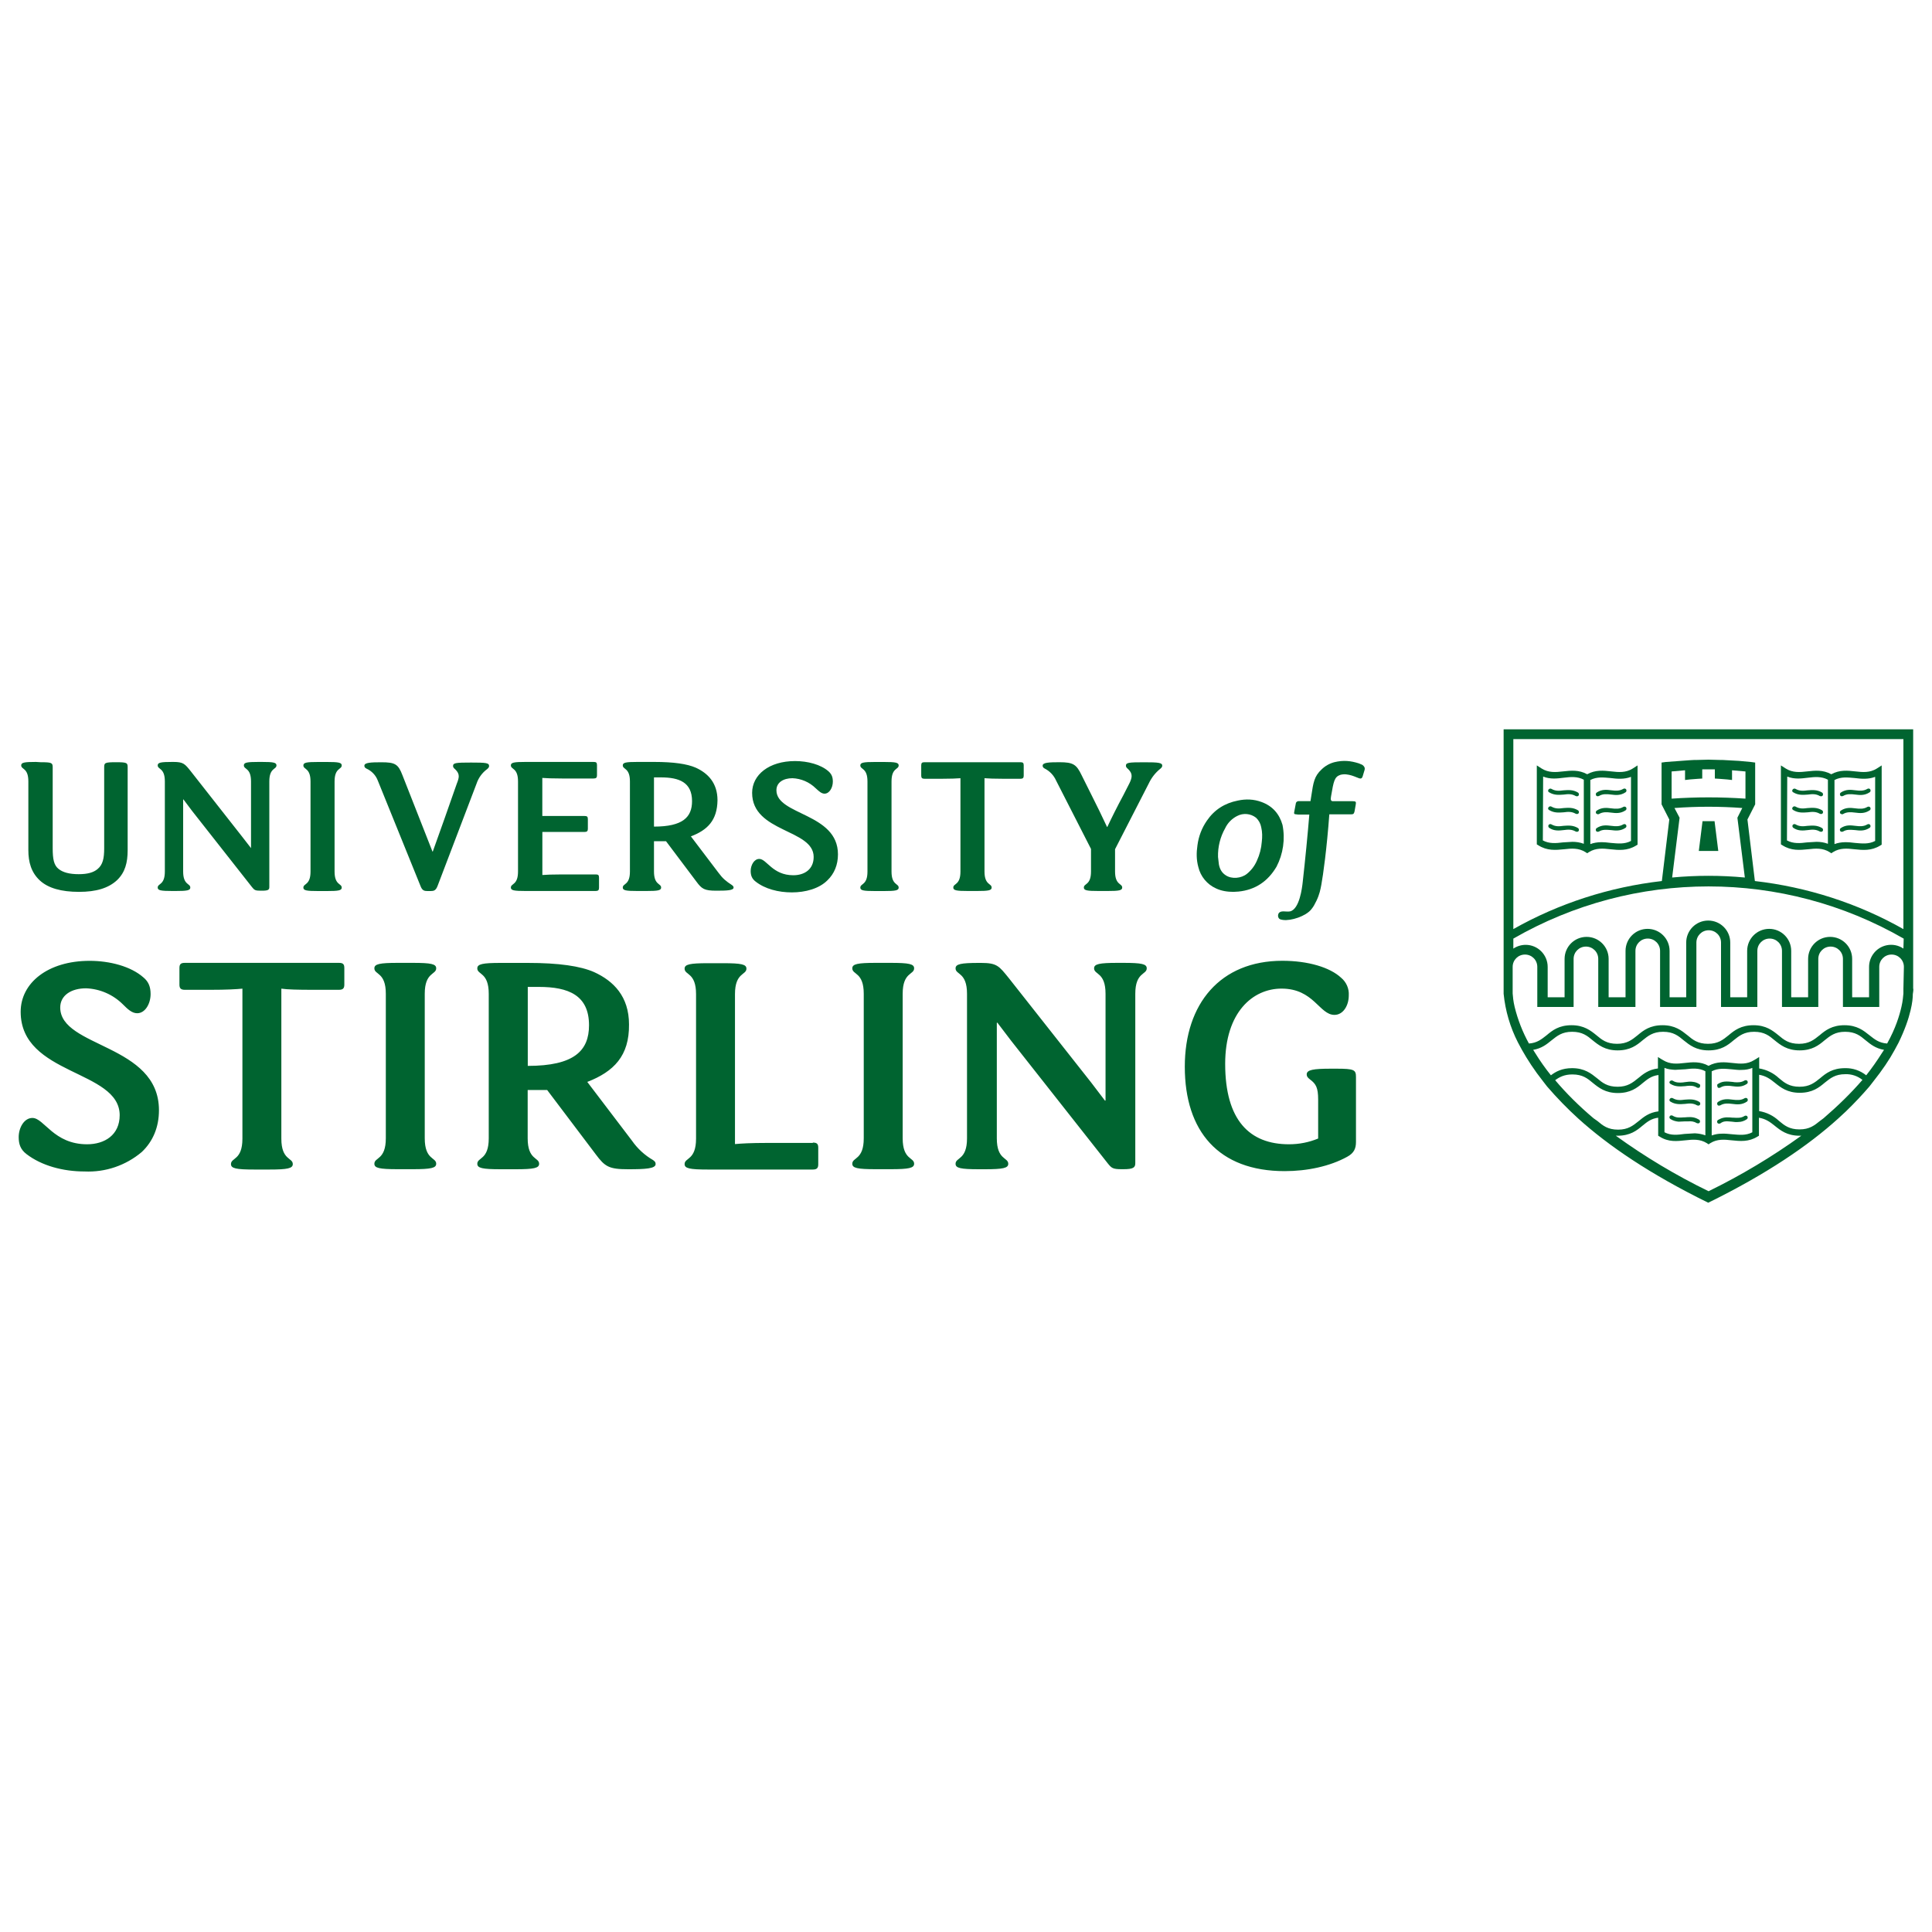 <?xml version="1.0" encoding="utf-8"?>
<!-- Generator: Adobe Illustrator 28.3.0, SVG Export Plug-In . SVG Version: 6.00 Build 0)  -->
<svg version="1.1" id="Layer_1" xmlns="http://www.w3.org/2000/svg" xmlns:xlink="http://www.w3.org/1999/xlink" x="0px" y="0px"
	 viewBox="0 0 400 400" style="enable-background:new 0 0 400 400;" xml:space="preserve">
<style type="text/css">
	.st0{fill:#006430;}
</style>
<g>
	<path class="st0" d="M4.28,209.48c0-5.98,5.63-10.55,14.28-10.55c4.15,0,8.53,1.13,11.14,3.44c1.07,0.89,1.48,1.96,1.48,3.44
		c0,2.01-1.13,3.97-2.78,3.97c-1.07,0-1.96-0.83-2.96-1.84c-2.04-2.03-4.77-3.22-7.64-3.32c-3.08,0-5.33,1.48-5.33,3.97
		c0,8.35,20.44,7.52,20.44,21.27c0,3.5-1.24,6.46-3.56,8.65c-3.3,2.79-7.53,4.23-11.85,4.03c-4.44,0-8.89-1.19-12.03-3.61
		c-1.24-0.95-1.6-2.07-1.6-3.5c0-1.96,1.13-3.97,2.84-3.97c2.43,0,4.38,5.45,11.32,5.45c3.61,0,6.75-1.9,6.75-6.04
		C24.72,221.45,4.28,222.69,4.28,209.48 M70.16,199.35c0.83,0,1.13,0.24,1.13,1.07v3.44c0,0.77-0.3,1.07-1.13,1.07h-5.21
		c-3.44,0-5.45-0.06-6.7-0.24v31.05c0,4.5,2.37,3.91,2.37,5.27c0,0.89-1.07,1.13-4.86,1.13h-3.08c-3.85,0-4.86-0.24-4.86-1.13
		c0-1.36,2.37-0.77,2.37-5.27v-31.05c-1.24,0.12-3.26,0.24-6.7,0.24h-5.21c-0.83,0-1.13-0.3-1.13-1.07v-3.44
		c0-0.83,0.3-1.07,1.13-1.07L70.16,199.35z M87.94,235.67c0,4.5,2.37,3.91,2.37,5.27c0,0.89-1.07,1.13-4.86,1.13h-3.08
		c-3.85,0-4.86-0.24-4.86-1.13c0-1.36,2.37-0.77,2.37-5.27v-29.92c0-4.5-2.37-3.91-2.37-5.27c0-0.89,1.07-1.13,4.86-1.13h3.08
		c3.85,0,4.86,0.24,4.86,1.13c0,1.36-2.37,0.77-2.37,5.27V235.67z M111.58,204.33h-2.31v16.35c9.6,0,12.68-3.14,12.68-8.41
		C121.95,206.04,117.68,204.33,111.58,204.33 M121.59,224l9.24,12.15c1.15,1.65,2.64,3.03,4.38,4.03c0.41,0.3,0.53,0.47,0.53,0.83
		c0,0.95-2.13,1.07-5.69,1.07c-3.97,0-4.8-0.53-6.7-3.08l-10.07-13.33h-4.03v10.01c0,4.5,2.37,3.91,2.37,5.27
		c0,0.89-1.07,1.13-4.86,1.13h-3.08c-3.85,0-4.86-0.24-4.86-1.13c0-1.36,2.37-0.77,2.37-5.27v-29.92c0-4.5-2.37-3.91-2.37-5.27
		c0-0.89,1.07-1.13,4.86-1.13h5.57c6.46,0,10.9,0.65,13.75,1.9c4.03,1.84,7.23,5.04,7.23,10.84C130.3,218.6,127.1,221.86,121.59,224
		 M168.28,236.56c0.83,0,1.13,0.24,1.13,1.07v3.44c0,0.77-0.3,1.07-1.13,1.07H146.6c-3.85,0-4.86-0.24-4.86-1.13
		c0-1.36,2.37-0.77,2.37-5.27v-29.92c0-4.5-2.37-3.91-2.37-5.27c0-0.89,1.07-1.13,4.86-1.13h3.08c3.85,0,4.86,0.24,4.86,1.13
		c0,1.36-2.37,0.77-2.37,5.27v31.05c1.24-0.12,3.26-0.24,6.7-0.24h9.42L168.28,236.56L168.28,236.56z M186.89,235.67
		c0,4.5,2.37,3.91,2.37,5.27c0,0.89-1.07,1.13-4.86,1.13h-3.08c-3.85,0-4.86-0.24-4.86-1.13c0-1.36,2.37-0.77,2.37-5.27v-29.92
		c0-4.5-2.37-3.91-2.37-5.27c0-0.89,1.07-1.13,4.86-1.13h3.08c3.85,0,4.86,0.24,4.86,1.13c0,1.36-2.37,0.77-2.37,5.27V235.67z
		 M228.89,227.85v-22.1c0-4.5-2.37-3.91-2.37-5.27c0-0.89,1.07-1.13,4.86-1.13h1.18c3.85,0,4.86,0.24,4.86,1.13
		c0,1.36-2.37,0.77-2.37,5.27v35.08c0,0.89-0.41,1.24-2.43,1.24h-0.41c-1.84,0-2.07-0.24-2.84-1.18l-20.03-25.42l-2.84-3.73h-0.12
		v23.94c0,4.5,2.37,3.91,2.37,5.27c0,0.89-1.07,1.13-4.86,1.13h-1.19c-3.85,0-4.86-0.24-4.86-1.13c0-1.36,2.37-0.77,2.37-5.27
		v-29.92c0-4.5-2.37-3.91-2.37-5.27c0-0.89,1.07-1.13,4.86-1.13h0.41c3.32,0,3.73,0.65,5.75,3.14l17.06,21.63l2.84,3.73H228.89
		L228.89,227.85z M265.33,204.68c-5.98,0-11.67,4.92-11.67,15.58c0,11.67,5.04,16.65,13.21,16.65c2.13,0,4.15-0.41,6.04-1.19v-8.06
		c0-2.49-0.47-3.26-1.66-4.15c-0.53-0.41-0.71-0.65-0.71-1.07c0-0.95,1.36-1.18,5.04-1.18h1.13c3.67,0,4.03,0.24,4.03,1.72v13.45
		c0,1.36-0.41,2.31-1.84,3.08c-3.56,1.96-8.24,2.96-12.92,2.96c-13.69,0-20.68-8.24-20.68-21.63c0-13.04,7.35-21.92,20.2-21.92
		c5.33,0,9.84,1.36,12.15,3.5c1.09,0.9,1.69,2.26,1.6,3.67c0,2.13-1.18,4.03-2.96,4.03C273.15,210.13,272.03,204.68,265.33,204.68
		 M396.1,204.68V151h-84.79v54.75c0.35,3.51,1.35,6.93,2.96,10.07l0.83,1.54c1.13,2.01,2.55,4.21,4.38,6.52l0.83,1.07
		c2.02,2.34,4.17,4.56,6.46,6.64c6.16,5.57,14.81,11.49,26.9,17.42c12.09-5.93,20.74-11.85,26.9-17.42l1.6-1.48
		c1.84-1.78,3.44-3.5,4.86-5.15l0.83-1.07c1.84-2.31,3.32-4.5,4.38-6.46l0.83-1.54c1.3-2.67,2.07-4.92,2.49-6.7
		c0.36-1.48,0.47-2.61,0.47-3.38C396.16,205.04,396.16,204.68,396.1,204.68L396.1,204.68z M329.92,231.52
		c-3.02-2.55-5.69-5.21-7.94-7.88c0.89-0.65,1.9-1.19,3.56-1.19c2.13,0,3.14,0.83,4.27,1.78c1.18,0.95,2.55,2.07,5.15,2.07
		c2.61,0,3.97-1.07,5.15-2.07c0.95-0.77,1.78-1.48,3.26-1.66v7.52c-1.96,0.24-3.08,1.18-4.09,2.01c-1.19,0.95-2.19,1.78-4.27,1.78
		c-2.13,0-3.14-0.83-4.27-1.78L329.92,231.52L329.92,231.52z M353.74,246.63c-6.72-3.27-13.14-7.11-19.2-11.49h0.36
		c2.61,0,3.97-1.07,5.15-2.07c0.95-0.77,1.78-1.48,3.26-1.66v3.73l0.3,0.18c1.84,1.18,3.61,0.95,5.33,0.77
		c1.54-0.18,3.02-0.3,4.44,0.59l0.36,0.24l0.36-0.24c1.42-0.89,2.9-0.77,4.44-0.59c1.72,0.18,3.5,0.36,5.33-0.77l0.3-0.18v-3.73
		c1.42,0.24,2.31,0.89,3.26,1.66c1.18,0.95,2.55,2.07,5.15,2.07h0.36C366.87,239.51,360.45,243.35,353.74,246.63L353.74,246.63z
		 M344.61,234.42v-13.33c0.71,0.3,1.42,0.36,2.19,0.41l2.13-0.12c1.42-0.18,2.84-0.3,4.15,0.41v13.27c-0.65-0.24-1.3-0.36-2.01-0.41
		h-0.36l-1.96,0.12C347.34,234.96,345.97,235.14,344.61,234.42L344.61,234.42z M354.39,235.08V221.8c1.36-0.71,2.73-0.53,4.15-0.41
		c0.71,0.06,1.42,0.18,2.13,0.12c0.71,0,1.42-0.12,2.13-0.41v13.33c-1.36,0.71-2.73,0.53-4.15,0.41c-0.77-0.06-1.54-0.18-2.31-0.12
		C355.75,234.72,355.1,234.84,354.39,235.08L354.39,235.08z M377.55,231.52l-0.71,0.53c-1.18,0.95-2.19,1.78-4.27,1.78
		c-2.13,0-3.14-0.83-4.27-1.78c-1.13-1.06-2.56-1.76-4.09-2.01v-7.52c1.42,0.24,2.31,0.89,3.26,1.66c1.18,0.95,2.55,2.07,5.15,2.07
		s3.97-1.07,5.15-2.07c1.18-0.95,2.19-1.78,4.27-1.78c1.29-0.05,2.55,0.37,3.56,1.18C383.24,226.31,380.58,228.91,377.55,231.52z
		 M389.64,218.01c-1.01,1.6-2.09,3.14-3.26,4.62c-1.24-0.99-2.79-1.52-4.38-1.48c-2.61,0-3.97,1.07-5.15,2.07
		c-1.18,0.95-2.19,1.78-4.27,1.78c-2.13,0-3.14-0.83-4.27-1.78c-1.13-1.06-2.56-1.76-4.09-2.01v-2.37l-0.65,0.41l-0.41,0.24
		c-1.42,0.89-2.9,0.77-4.44,0.59c-1.6-0.18-3.26-0.36-4.98,0.59c-1.72-0.95-3.38-0.77-4.98-0.59c-1.54,0.18-3.02,0.3-4.44-0.59
		l-0.41-0.24l-0.65-0.41v2.37c-1.96,0.24-3.08,1.18-4.09,2.01c-1.18,0.95-2.19,1.78-4.27,1.78c-2.13,0-3.14-0.83-4.27-1.78
		c-1.19-0.95-2.55-2.07-5.15-2.07c-2.07,0-3.38,0.71-4.38,1.48c-1.18-1.47-2.27-3.01-3.26-4.62l-0.41-0.65
		c1.78-0.3,2.84-1.19,3.79-1.96c1.19-0.95,2.19-1.78,4.27-1.78c2.13,0,3.14,0.83,4.27,1.78c1.18,0.95,2.55,2.07,5.15,2.07
		s3.97-1.07,5.15-2.07c1.18-0.95,2.19-1.78,4.27-1.78c2.13,0,3.14,0.83,4.27,1.78c1.19,0.95,2.55,2.07,5.15,2.07
		s3.97-1.07,5.15-2.07c1.19-0.95,2.19-1.78,4.27-1.78c2.13,0,3.14,0.83,4.27,1.78c1.18,0.95,2.55,2.07,5.15,2.07
		s3.97-1.07,5.15-2.07c1.18-0.95,2.19-1.78,4.27-1.78c2.13,0,3.14,0.83,4.27,1.78c0.95,0.77,2.01,1.66,3.79,1.96L389.64,218.01z
		 M394.08,204.68v1.01c-0.06,0.59-0.12,1.54-0.41,2.78c-0.41,1.78-1.18,4.38-2.96,7.58c-1.72-0.12-2.61-0.89-3.67-1.72
		c-1.19-0.95-2.55-2.07-5.15-2.07s-3.97,1.07-5.15,2.07c-1.19,0.95-2.19,1.78-4.27,1.78c-2.13,0-3.14-0.83-4.27-1.78
		c-1.18-0.95-2.55-2.07-5.15-2.07s-3.97,1.07-5.15,2.07c-1.18,0.95-2.19,1.78-4.27,1.78c-2.13,0-3.14-0.83-4.27-1.78
		c-1.19-0.95-2.55-2.07-5.15-2.07s-3.97,1.07-5.15,2.07c-1.18,0.95-2.19,1.78-4.27,1.78c-2.13,0-3.14-0.83-4.27-1.78
		c-1.18-0.95-2.55-2.07-5.15-2.07c-2.61,0-3.97,1.07-5.15,2.07c-1.07,0.83-1.96,1.6-3.67,1.72c-1.32-2.39-2.31-4.94-2.96-7.58
		c-0.3-1.24-0.36-2.19-0.41-2.78v-5.51c0-1.42,1.13-2.55,2.55-2.55c1.42,0,2.55,1.13,2.55,2.55v8.3h7.52v-9.95
		c0-1.42,1.13-2.55,2.55-2.55s2.55,1.13,2.55,2.55v9.95h7.7v-11.61c0-1.42,1.13-2.55,2.55-2.55c1.42,0,2.55,1.13,2.55,2.55v11.61
		h7.52v-13.33c0-1.42,1.13-2.55,2.55-2.55c1.42,0,2.55,1.13,2.55,2.55v13.33h7.52v-11.61c0-1.42,1.13-2.55,2.55-2.55
		s2.55,1.13,2.55,2.55v11.61h7.52v-9.95c0-1.42,1.13-2.55,2.55-2.55c1.42,0,2.55,1.13,2.55,2.55v9.95h7.52v-8.3
		c0-1.42,1.13-2.55,2.55-2.55c1.42,0,2.55,1.13,2.55,2.55L394.08,204.68L394.08,204.68z M394.08,196.39
		c-2.09-1.41-4.93-0.85-6.33,1.24c-0.51,0.76-0.78,1.64-0.78,2.56v6.28h-3.5v-7.94c0-2.52-2.04-4.56-4.56-4.56s-4.56,2.04-4.56,4.56
		v7.94h-3.5v-9.6c0-2.52-2.04-4.56-4.56-4.56c-2.52,0-4.56,2.04-4.56,4.56v9.6h-3.5v-11.32c0-2.52-2.04-4.56-4.56-4.56
		s-4.56,2.04-4.56,4.56v11.32h-3.44v-9.6c0-2.52-2.04-4.56-4.56-4.56s-4.56,2.04-4.56,4.56v9.6h-3.5v-7.94
		c0-2.52-2.04-4.56-4.56-4.56c-2.52,0-4.56,2.04-4.56,4.56v7.94h-3.5v-6.28c0-2.52-2.04-4.57-4.55-4.57c-0.91,0-1.8,0.27-2.56,0.78
		v-2.07c25.01-14.41,55.81-14.41,80.82,0L394.08,196.39L394.08,196.39z M349.94,161.37l1.54-0.12l0.95-0.06v-1.9h2.61v1.9l0.95,0.06
		l1.54,0.12l1.07,0.12v-2.01l2.78,0.24v5.63c-5.09-0.35-10.2-0.35-15.29,0v-5.63l2.78-0.24v2.01L349.94,161.37L349.94,161.37z
		 M346.68,167.29c4.67-0.35,9.37-0.35,14.04,0l-1.01,2.01l1.54,12.38c-5.01-0.47-10.04-0.47-15.05,0l1.54-12.38L346.68,167.29
		L346.68,167.29z M394.08,192.36c-9.42-5.33-19.91-8.71-30.75-9.95l-1.54-12.74l1.6-3.14v-8.65l-0.89-0.12
		c-1.61-0.18-3.24-0.3-4.86-0.36l-1.07-0.06h-0.53l-2.31-0.06l-2.37,0.06h-0.53l-1.07,0.06l-4.86,0.36l-0.89,0.12v8.65l1.6,3.14
		l-1.54,12.74c-10.84,1.24-21.33,4.62-30.75,9.95v-39.34h80.76L394.08,192.36L394.08,192.36z"/>
	<path class="st0" d="M374.35,175.83c1.54-0.18,3.02-0.3,4.44,0.59l0.36,0.24l0.36-0.24c1.42-0.89,2.9-0.77,4.44-0.59
		c1.72,0.18,3.5,0.36,5.33-0.77l0.3-0.18v-16.41l-1.01,0.65c-1.42,0.89-2.9,0.77-4.44,0.59c-1.6-0.18-3.26-0.36-4.98,0.59
		c-1.72-0.95-3.38-0.77-4.98-0.59c-1.54,0.18-3.02,0.3-4.44-0.59l-1.01-0.65v16.35l0.3,0.18C370.86,176.18,372.64,176,374.35,175.83
		L374.35,175.83z M379.81,161.49c1.36-0.71,2.73-0.53,4.15-0.41c1.42,0.18,2.84,0.3,4.27-0.24v13.27c-1.36,0.71-2.73,0.53-4.15,0.41
		c-1.42-0.18-2.84-0.3-4.27,0.24V161.49z M370.03,160.78c1.48,0.59,2.9,0.41,4.27,0.24c1.42-0.18,2.84-0.3,4.15,0.41v13.27
		c-0.77-0.3-1.6-0.41-2.37-0.41l-1.96,0.12c-1.42,0.18-2.84,0.3-4.15-0.41L370.03,160.78z"/>
	<path class="st0" d="M371.27,164.04c1.07,0.65,2.07,0.53,3.02,0.47c0.89-0.12,1.66-0.18,2.49,0.3l0.24,0.06
		c0.12,0,0.3-0.06,0.36-0.18c0.12-0.18,0.06-0.47-0.12-0.59c-1.07-0.65-2.07-0.53-3.02-0.47c-0.89,0.12-1.66,0.18-2.49-0.3
		c-0.2-0.11-0.45-0.06-0.59,0.12C370.98,163.68,371.04,163.92,371.27,164.04z M371.27,167.71c1.07,0.65,2.07,0.53,3.02,0.47
		c0.89-0.12,1.66-0.18,2.49,0.3l0.24,0.06c0.12,0,0.3-0.06,0.36-0.18c0.12-0.18,0.06-0.47-0.12-0.59c-1.07-0.65-2.07-0.53-3.02-0.47
		c-0.89,0.12-1.66,0.18-2.49-0.3c-0.2-0.11-0.45-0.06-0.59,0.12C370.98,167.35,371.04,167.59,371.27,167.71z M374.29,171.86
		c0.89-0.12,1.66-0.18,2.49,0.3l0.24,0.06c0.12,0,0.3-0.06,0.36-0.18c0.12-0.18,0.06-0.47-0.12-0.59c-1.07-0.65-2.07-0.53-3.02-0.47
		c-0.89,0.12-1.66,0.18-2.49-0.3c-0.18-0.12-0.47-0.06-0.59,0.12c-0.12,0.18-0.06,0.47,0.12,0.59
		C372.28,172.09,373.35,171.97,374.29,171.86z M384.07,171.86c0.95,0.12,1.96,0.24,3.02-0.47c0.18-0.12,0.24-0.36,0.12-0.59
		c-0.12-0.18-0.36-0.24-0.59-0.12c-0.77,0.47-1.6,0.41-2.49,0.3c-0.95-0.12-1.96-0.24-3.02,0.47c-0.18,0.12-0.24,0.36-0.12,0.59
		c0.06,0.12,0.24,0.18,0.36,0.18l0.24-0.06C382.35,171.68,383.18,171.8,384.07,171.86z M381.35,168.6l0.24-0.06
		c0.77-0.47,1.6-0.41,2.49-0.3c0.95,0.12,1.96,0.24,3.02-0.47c0.18-0.12,0.24-0.36,0.12-0.59c-0.12-0.18-0.36-0.24-0.59-0.12
		c-0.77,0.47-1.6,0.41-2.49,0.3c-0.95-0.12-1.96-0.24-3.02,0.47c-0.18,0.12-0.24,0.36-0.12,0.59L381.35,168.6z M381.35,164.86
		l0.24-0.06c0.77-0.47,1.6-0.41,2.49-0.3c0.95,0.12,1.96,0.24,3.02-0.47c0.18-0.12,0.24-0.36,0.12-0.59
		c-0.12-0.18-0.36-0.24-0.59-0.12c-0.77,0.47-1.6,0.41-2.49,0.3c-0.95-0.12-1.96-0.24-3.02,0.47c-0.18,0.12-0.24,0.36-0.12,0.59
		C381.05,164.81,381.23,164.86,381.35,164.86z M323.81,175.83c1.54-0.18,3.02-0.3,4.44,0.59l0.36,0.24l0.36-0.24
		c1.42-0.89,2.9-0.77,4.44-0.59c1.72,0.18,3.5,0.36,5.33-0.77l0.3-0.18v-16.41l-1.01,0.65c-1.42,0.89-2.9,0.77-4.44,0.59
		c-1.6-0.18-3.26-0.36-4.98,0.59c-1.72-0.95-3.38-0.77-4.98-0.59c-1.54,0.18-3.02,0.3-4.44-0.59l-1.01-0.65v16.35l0.3,0.18
		C320.32,176.18,322.1,176,323.81,175.83L323.81,175.83z M329.26,161.49c1.36-0.71,2.73-0.53,4.15-0.41
		c1.42,0.18,2.84,0.3,4.27-0.24v13.27c-1.36,0.71-2.73,0.53-4.15,0.41c-1.42-0.18-2.84-0.3-4.27,0.24V161.49z M319.49,160.78
		c1.48,0.59,2.9,0.41,4.27,0.24c1.42-0.18,2.84-0.3,4.15,0.41v13.27c-0.77-0.3-1.6-0.41-2.37-0.41l-1.96,0.12
		c-1.42,0.18-2.84,0.3-4.15-0.41L319.49,160.78z"/>
	<path class="st0" d="M320.73,164.04c1.07,0.65,2.07,0.53,3.02,0.47c0.89-0.12,1.66-0.18,2.49,0.3l0.24,0.06
		c0.12,0,0.3-0.06,0.36-0.18c0.12-0.18,0.06-0.47-0.12-0.59c-1.07-0.65-2.07-0.53-3.02-0.47c-0.89,0.12-1.66,0.18-2.49-0.3
		c-0.2-0.11-0.45-0.06-0.59,0.12C320.44,163.68,320.5,163.92,320.73,164.04z M320.73,167.71c1.07,0.65,2.07,0.53,3.02,0.47
		c0.89-0.12,1.66-0.18,2.49,0.3l0.24,0.06c0.12,0,0.3-0.06,0.36-0.18c0.12-0.18,0.06-0.47-0.12-0.59c-1.07-0.65-2.07-0.53-3.02-0.47
		c-0.89,0.12-1.66,0.18-2.49-0.3c-0.2-0.11-0.45-0.06-0.59,0.12C320.44,167.35,320.5,167.59,320.73,167.71z M323.75,171.86
		c0.89-0.12,1.66-0.18,2.49,0.3l0.24,0.06c0.12,0,0.3-0.06,0.36-0.18c0.12-0.18,0.06-0.47-0.12-0.59c-1.07-0.65-2.07-0.53-3.02-0.47
		c-0.89,0.12-1.66,0.18-2.49-0.3c-0.18-0.12-0.47-0.06-0.59,0.12s-0.06,0.47,0.12,0.59C321.74,172.09,322.81,171.97,323.75,171.86z
		 M333.53,171.86c0.95,0.12,1.96,0.24,3.02-0.47c0.18-0.12,0.24-0.36,0.12-0.59c-0.12-0.18-0.36-0.24-0.59-0.12
		c-0.77,0.47-1.6,0.41-2.49,0.3c-0.95-0.12-1.96-0.24-3.02,0.47c-0.18,0.12-0.24,0.36-0.12,0.59c0.06,0.12,0.24,0.18,0.36,0.18
		l0.24-0.06C331.81,171.68,332.64,171.8,333.53,171.86z M330.81,168.6l0.24-0.06c0.77-0.47,1.6-0.41,2.49-0.3
		c0.95,0.12,1.96,0.24,3.02-0.47c0.18-0.12,0.24-0.36,0.12-0.59c-0.12-0.18-0.36-0.24-0.59-0.12c-0.77,0.47-1.6,0.41-2.49,0.3
		c-0.95-0.12-1.96-0.24-3.02,0.47c-0.18,0.12-0.24,0.36-0.12,0.59L330.81,168.6z M330.81,164.86l0.24-0.06
		c0.77-0.47,1.6-0.41,2.49-0.3c0.95,0.12,1.96,0.24,3.02-0.47c0.18-0.12,0.24-0.36,0.12-0.59c-0.12-0.18-0.36-0.24-0.59-0.12
		c-0.77,0.47-1.6,0.41-2.49,0.3c-0.95-0.12-1.96-0.24-3.02,0.47c-0.18,0.12-0.24,0.36-0.12,0.59
		C330.51,164.81,330.69,164.86,330.81,164.86z M355.75,176.18l-0.77-6.16h-2.49l-0.77,6.16H355.75z M345.85,224.41
		c1.07,0.65,2.07,0.53,3.02,0.47l0.47-0.06c0.71-0.06,1.36-0.06,2.01,0.36l0.24,0.06c0.12,0,0.3-0.06,0.36-0.18l0.06-0.36
		c0-0.12-0.06-0.18-0.18-0.24c-0.39-0.26-0.84-0.42-1.3-0.47c-0.59-0.12-1.18,0-1.72,0.06l-0.41,0.06
		c-0.71,0.06-1.42,0.06-2.07-0.36c-0.2-0.11-0.45-0.06-0.59,0.12C345.56,224,345.62,224.29,345.85,224.41L345.85,224.41z
		 M345.85,228.08c1.07,0.65,2.07,0.53,3.02,0.47c0.89-0.12,1.66-0.18,2.49,0.3l0.24,0.06c0.12,0,0.3-0.06,0.36-0.18
		c0.12-0.18,0.06-0.47-0.12-0.59c-1.07-0.65-2.07-0.53-3.02-0.47c-0.89,0.12-1.66,0.18-2.49-0.3c-0.2-0.11-0.45-0.06-0.59,0.12
		C345.56,227.67,345.62,227.97,345.85,228.08z M349.53,232.17c0.59-0.06,1.18,0,1.78,0.36l0.24,0.06c0.12,0,0.3-0.06,0.36-0.18
		c0.12-0.18,0.06-0.47-0.12-0.59l-0.47-0.24c-0.89-0.41-1.78-0.3-2.55-0.24h-0.18c-0.83,0.06-1.54,0.12-2.31-0.36
		c-0.2-0.11-0.45-0.06-0.59,0.12l-0.06,0.3l0.06,0.12l0.18,0.18c0.59,0.36,1.13,0.47,1.66,0.53l1.3-0.06H349.53z M357.88,232.17
		l0.71,0.06c0.41,0.06,0.89,0.12,1.36,0.06c0.53,0,1.13-0.18,1.66-0.53l0.18-0.18l0.06-0.12l-0.06-0.3
		c-0.12-0.18-0.36-0.24-0.59-0.12c-0.71,0.47-1.48,0.41-2.31,0.36h-0.18c-0.77-0.06-1.66-0.18-2.55,0.24l-0.47,0.24
		c-0.18,0.12-0.24,0.36-0.12,0.59c0.06,0.12,0.24,0.18,0.36,0.18l0.24-0.06C356.7,232.17,357.29,232.11,357.88,232.17L357.88,232.17
		z M355.93,228.91l0.24-0.06c0.77-0.47,1.6-0.41,2.49-0.3c0.95,0.12,1.96,0.24,3.02-0.47c0.18-0.12,0.24-0.36,0.12-0.59
		c-0.12-0.18-0.36-0.24-0.59-0.12c-0.77,0.47-1.6,0.41-2.49,0.3c-0.95-0.12-1.96-0.24-3.02,0.47c-0.18,0.12-0.24,0.36-0.12,0.59
		C355.63,228.85,355.75,228.91,355.93,228.91z M355.93,225.24l0.24-0.06c0.65-0.41,1.3-0.41,2.01-0.36l0.47,0.06
		c0.95,0.12,1.96,0.24,3.02-0.47c0.18-0.12,0.24-0.36,0.12-0.59c-0.12-0.18-0.36-0.24-0.59-0.12c-0.65,0.41-1.36,0.41-2.07,0.36
		l-0.41-0.06c-0.53-0.06-1.13-0.12-1.72-0.06c-0.47,0.05-0.91,0.22-1.3,0.47c-0.12,0.06-0.18,0.18-0.18,0.24l0.06,0.36
		C355.63,225.18,355.75,225.24,355.93,225.24L355.93,225.24z"/>
	<path class="st0" d="M255.38,184.65c-1.24,0-2.49-0.18-3.61-0.71c-1.85-0.83-3.21-2.47-3.67-4.44c-0.41-1.48-0.41-2.96-0.18-4.5
		c0.24-1.84,0.89-3.56,1.96-5.1c1.54-2.25,3.67-3.61,6.4-4.15c1.66-0.36,3.32-0.3,4.92,0.3c2.25,0.83,3.67,2.43,4.33,4.74
		c0.58,2.94,0.14,5.99-1.24,8.65c-1.78,3.02-4.38,4.8-7.88,5.15L255.38,184.65L255.38,184.65z M252.18,177.43l0.18,1.54
		c0.18,0.95,0.59,1.72,1.42,2.25c1.24,0.83,3.2,0.65,4.38-0.3c0.9-0.73,1.61-1.66,2.07-2.73c0.57-1.23,0.91-2.56,1.01-3.91
		c0.12-1.01,0.12-2.01-0.12-3.02c-0.14-0.75-0.51-1.43-1.07-1.96c-1.12-0.88-2.65-1.02-3.91-0.36c-1.09,0.55-1.97,1.44-2.49,2.55
		C252.63,173.3,252.12,175.35,252.18,177.43L252.18,177.43z M275.23,168.6h4.5c0.47,0,0.59-0.12,0.71-0.59l0.24-1.36
		c0.12-0.65,0.06-0.77-0.65-0.77h-3.91c-0.06,0-0.41,0.06-0.53-0.18c-0.12-0.18-0.06-0.59,0-0.89c0.53-3.14,0.71-3.97,1.9-4.38
		c1.6-0.47,3.44,0.59,3.91,0.71c0.36,0.12,0.59,0,0.71-0.36l0.41-1.36c0.12-0.47-0.06-0.77-0.47-1.07l-0.71-0.3
		c-1.66-0.53-3.2-0.71-5.1-0.24c-0.98,0.26-1.88,0.77-2.61,1.48c-1.54,1.42-1.72,2.73-2.13,5.45l-0.18,1.13h-2.55
		c-0.24,0.06-0.41,0.18-0.47,0.41l-0.36,1.9c-0.06,0.3,0.06,0.41,0.36,0.41l0.47,0.06h2.84"/>
	<path class="st0" d="M275.23,168.48c-0.53,7.29-1.3,12.74-1.66,14.69c-0.18,0.95-0.36,1.96-1.01,3.32
		c-0.41,0.83-0.59,1.18-1.07,1.78c-1.13,1.42-4.21,2.43-5.87,2.19c-0.3-0.06-0.77-0.06-0.95-0.53c-0.12-0.24-0.06-0.65,0.06-0.83
		c0.47-0.71,1.54-0.24,2.37-0.41c1.96-0.47,2.49-4.92,2.61-6.04c0.53-4.74,1.01-9.6,1.42-14.58L275.23,168.48z"/>
	<path class="st0" d="M8.42,157.81c2.31,0,2.49,0.12,2.49,1.07v16.77c0,2.19,0.24,3.5,1.24,4.27c0.89,0.71,2.25,1.07,4.15,1.07
		c1.84,0,3.08-0.36,3.91-1.07c1.07-0.89,1.36-2.19,1.36-4.27v-16.77c0-0.95,0.12-1.07,2.43-1.07s2.43,0.12,2.43,1.07V176
		c0,2.61-0.53,4.62-2.19,6.22c-1.78,1.66-4.33,2.43-7.88,2.43c-3.67,0-6.4-0.77-8.12-2.37c-1.78-1.66-2.37-3.79-2.37-6.28v-14.22
		c0-2.84-1.48-2.43-1.48-3.32c0-0.59,0.65-0.71,3.02-0.71L8.42,157.81z M51.97,175.59v-13.81c0-2.84-1.48-2.43-1.48-3.32
		c0-0.59,0.65-0.71,3.02-0.71h0.71c2.37,0,3.02,0.12,3.02,0.71c0,0.89-1.48,0.47-1.48,3.32v21.86c0,0.59-0.24,0.77-1.54,0.77h-0.24
		c-1.13,0-1.3-0.12-1.78-0.71l-12.44-15.82l-1.78-2.37h-0.06v14.93c0,2.84,1.48,2.43,1.48,3.32c0,0.59-0.65,0.71-3.02,0.71h-0.71
		c-2.37,0-3.02-0.12-3.02-0.71c0-0.89,1.48-0.47,1.48-3.32v-18.66c0-2.84-1.48-2.43-1.48-3.32c0-0.59,0.65-0.71,3.02-0.71h0.24
		c2.07,0,2.37,0.41,3.61,1.96l10.61,13.51L51.97,175.59z M69.27,180.45c0,2.84,1.48,2.43,1.48,3.32c0,0.59-0.65,0.71-3.02,0.71h-1.9
		c-2.37,0-3.02-0.12-3.02-0.71c0-0.89,1.48-0.47,1.48-3.32v-18.66c0-2.84-1.48-2.43-1.48-3.32c0-0.59,0.65-0.71,3.02-0.71h1.9
		c2.37,0,3.02,0.12,3.02,0.71c0,0.89-1.48,0.47-1.48,3.32V180.45z M94.57,162.26c0.24-0.59,0.41-1.13,0.41-1.54
		c0-0.53-0.24-0.95-0.71-1.42c-0.36-0.3-0.47-0.47-0.47-0.71c0-0.65,0.59-0.71,3.73-0.71c3.08,0,3.73,0.06,3.73,0.71
		c0,0.24-0.12,0.41-0.41,0.65c-1.03,0.76-1.79,1.81-2.19,3.02l-8.06,21.15c-0.36,0.95-0.77,1.07-1.42,1.07h-0.71
		c-0.65,0-1.07-0.12-1.42-1.07l-8.83-21.8c-0.42-1.11-1.28-2.01-2.37-2.49c-0.36-0.18-0.41-0.41-0.41-0.59
		c0-0.65,1.36-0.71,3.5-0.71c2.84,0,3.5,0.36,4.38,2.67l3.61,9.18l2.61,6.64h0.06l2.37-6.64L94.57,162.26z M112.29,181.16
		c0.77-0.06,2.01-0.12,4.15-0.12h6.87c0.53,0,0.71,0.12,0.71,0.65v2.13c0,0.47-0.18,0.65-0.71,0.65h-14.52
		c-2.37,0-3.02-0.12-3.02-0.71c0-0.89,1.48-0.47,1.48-3.32v-18.66c0-2.84-1.48-2.43-1.48-3.32c0-0.59,0.65-0.71,3.02-0.71h14.1
		c0.53,0,0.71,0.12,0.71,0.65v2.13c0,0.47-0.18,0.65-0.71,0.65h-6.46c-2.13,0-3.38-0.06-4.15-0.12v7.88H121
		c0.53,0,0.71,0.12,0.71,0.65v2.01c0,0.47-0.18,0.65-0.71,0.65h-8.71V181.16z M143.04,173.16l5.75,7.58
		c0.83,1.13,1.54,1.72,2.73,2.49c0.24,0.18,0.36,0.3,0.36,0.53c0,0.59-1.36,0.65-3.56,0.65c-2.49,0-3.02-0.36-4.15-1.9l-6.28-8.35
		h-2.49v6.28c0,2.84,1.48,2.43,1.48,3.32c0,0.59-0.65,0.71-3.02,0.71h-1.9c-2.37,0-3.02-0.12-3.02-0.71c0-0.89,1.48-0.47,1.48-3.32
		v-18.66c0-2.84-1.48-2.43-1.48-3.32c0-0.59,0.65-0.71,3.02-0.71h3.5c4.03,0,6.81,0.41,8.59,1.19c2.49,1.13,4.5,3.14,4.5,6.75
		C148.49,169.84,146.48,171.86,143.04,173.16z M136.82,160.95h-1.42v10.19c5.98,0,7.88-1.96,7.88-5.27
		C143.28,161.96,140.61,160.95,136.82,160.95L136.82,160.95z M155.72,164.15c0-3.73,3.5-6.58,8.89-6.58c2.61,0,5.33,0.71,6.93,2.13
		c0.65,0.59,0.89,1.19,0.89,2.13c0,1.24-0.71,2.49-1.72,2.49c-0.65,0-1.18-0.53-1.84-1.13c-1.29-1.26-3-2-4.8-2.07
		c-1.9,0-3.32,0.89-3.32,2.49c0,5.21,12.74,4.68,12.74,13.27c0,2.19-0.77,4.03-2.19,5.39c-1.72,1.72-4.56,2.49-7.35,2.49
		s-5.57-0.71-7.52-2.25c-0.77-0.59-1.01-1.3-1.01-2.19c0-1.19,0.71-2.49,1.78-2.49c1.54,0,2.73,3.38,7.05,3.38
		c2.25,0,4.21-1.18,4.21-3.79C168.46,171.62,155.72,172.39,155.72,164.15z M184.58,180.45c0,2.84,1.48,2.43,1.48,3.32
		c0,0.59-0.65,0.71-3.02,0.71h-1.9c-2.37,0-3.02-0.12-3.02-0.71c0-0.89,1.48-0.47,1.48-3.32v-18.66c0-2.84-1.48-2.43-1.48-3.32
		c0-0.59,0.65-0.71,3.02-0.71h1.9c2.37,0,3.02,0.12,3.02,0.71c0,0.89-1.48,0.47-1.48,3.32V180.45z M211.24,157.81
		c0.53,0,0.71,0.12,0.71,0.65v2.13c0,0.47-0.18,0.65-0.71,0.65h-3.26c-2.13,0-3.38-0.06-4.15-0.12v19.32c0,2.84,1.48,2.43,1.48,3.32
		c0,0.59-0.65,0.71-3.02,0.71h-1.9c-2.37,0-3.02-0.12-3.02-0.71c0-0.89,1.48-0.47,1.48-3.32v-19.32c-0.77,0.06-2.01,0.12-4.15,0.12
		h-3.26c-0.53,0-0.71-0.18-0.71-0.65v-2.13c0-0.53,0.18-0.65,0.71-0.65H211.24z M240.63,158.52c0,0.24-0.12,0.41-0.41,0.65
		c-1.01,0.81-1.82,1.85-2.37,3.02l-6.99,13.63v4.62c0,2.84,1.48,2.43,1.48,3.32c0,0.59-0.65,0.71-3.02,0.71h-1.9
		c-2.37,0-3.02-0.12-3.02-0.71c0-0.89,1.48-0.47,1.48-3.32v-4.68l-7.23-14.16c-0.48-1.08-1.32-1.96-2.37-2.49
		c-0.36-0.18-0.41-0.41-0.41-0.59c0-0.65,1.3-0.71,3.5-0.71c2.84,0,3.5,0.47,4.56,2.67l2.07,4.15c1.1,2.17,2.17,4.37,3.2,6.58h0.06
		c0.89-1.9,2.01-4.15,3.32-6.58l1.24-2.43c0.3-0.59,0.47-1.13,0.47-1.54c0-0.53-0.24-0.95-0.71-1.42c-0.36-0.3-0.47-0.47-0.47-0.71
		c0-0.65,0.59-0.71,3.79-0.71C239.92,157.81,240.63,157.93,240.63,158.52L240.63,158.52z"/>
</g>
</svg>
